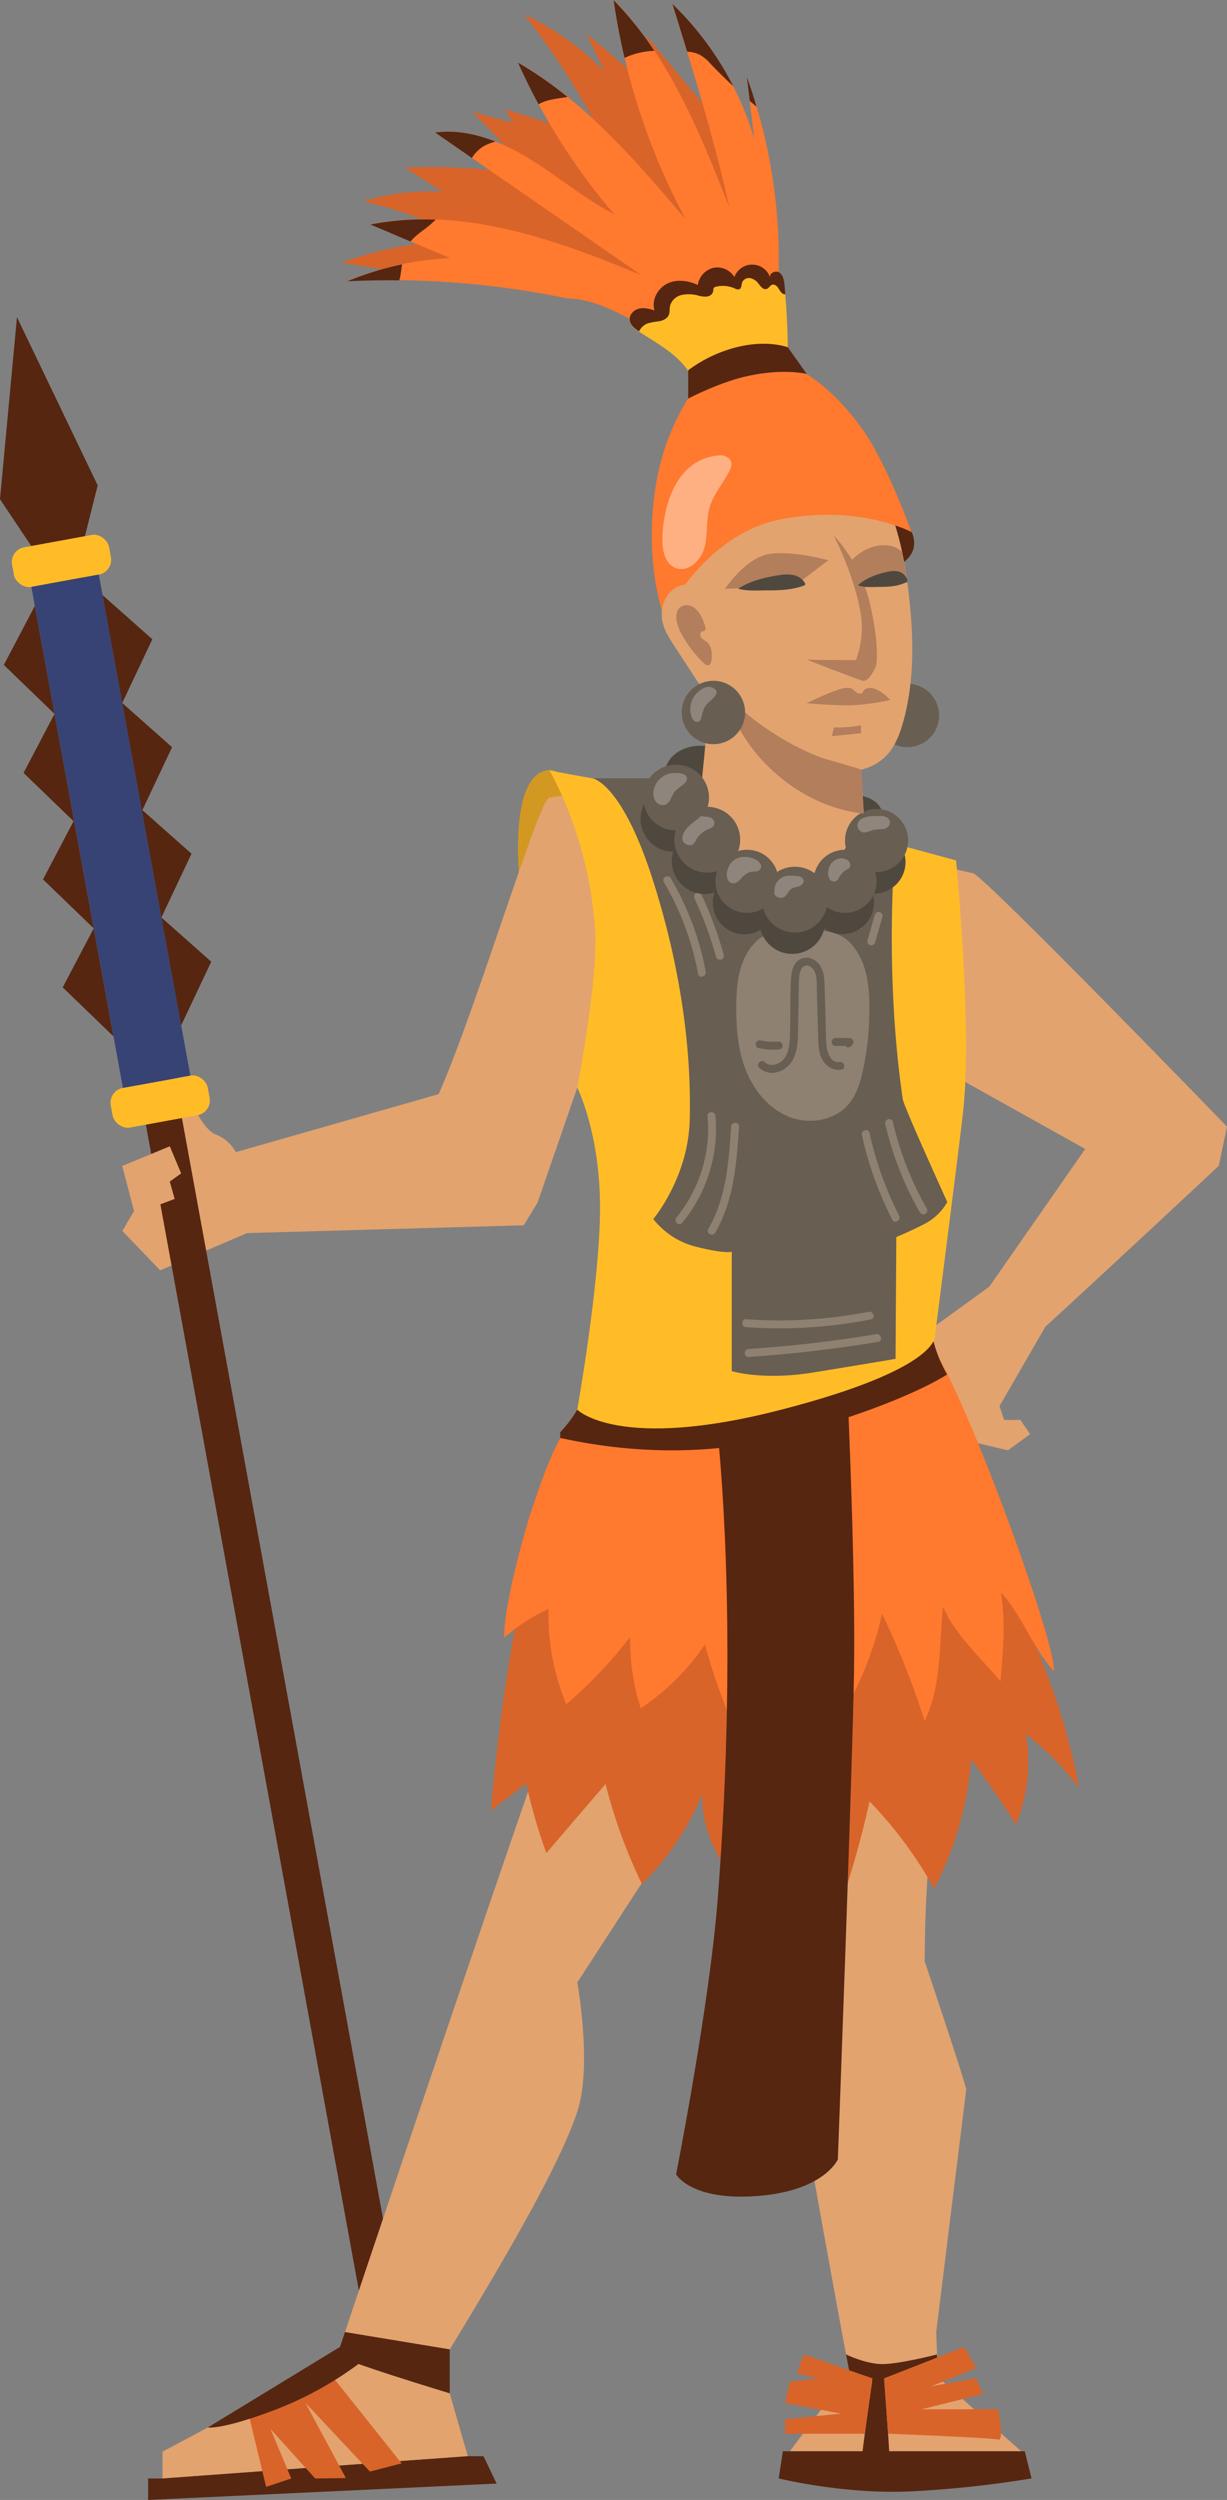 <svg xmlns="http://www.w3.org/2000/svg" viewBox="0 0 542.51 1104.75"><rect x="0" y="0" width="542.51" height="1104.75" fill="#808080" stroke="none"/><defs><style>.cls-1{fill:#e2a36f;}.cls-2{fill:#562611;}.cls-3{fill:#685e52;}.cls-4{fill:#d8642a;}.cls-5{fill:#ff792e;}.cls-6{fill:#ffbc27;}.cls-7{fill:#4f483f;}.cls-8{fill:#d39822;}.cls-9{fill:#8e8172;}.cls-10,.cls-13{fill:#fff;}.cls-10{opacity:0.25;}.cls-11{fill:#b27e5b;}.cls-12{fill:#374375;}.cls-13{opacity:0.41;}</style></defs><g id="Слой_2" data-name="Слой 2"><g id="Layer_1" data-name="Layer 1"><path class="cls-1" d="M408.84,866.73c.05-8.2.19-15.87.47-22.81,2.95-73.85,23.59-184.19,27.92-191.27l-88,11.59,19.36,188.3-19.36,49.73s30,171.79,32.55,175,27.54-4.71,32-4.2c1.47.17,1.14-16.93.17-42.55,0,0,13-105.33,13.25-107C427.4,922,411.78,875.4,408.84,866.73Z"/><path class="cls-1" d="M105.29,511.34a17.53,17.53,0,0,0-9.84-10c-5.83-2.19-10.77-14.57-10.77-14.57s-9.61-.56-9.61,0,7.31,29.39,7.31,29.39Z"/><polygon class="cls-1" points="54.05 515.25 59.25 535.15 54.12 543.99 70.81 561.38 122.61 539.17 104.18 510.72 54.05 515.25"/><rect class="cls-2" x="96.07" y="240.9" width="16.22" height="856.6" transform="translate(-118.62 29.64) rotate(-10.36)"/><polygon class="cls-1" points="447.34 561.38 408.38 589.62 418.75 607.39 432.44 637.78 462.2 586.3 447.34 561.38"/><path class="cls-3" d="M415.22,316.17a14,14,0,1,1-14-14A14,14,0,0,1,415.22,316.17Z"/><path class="cls-2" d="M328.51,273c22-3.77,43.26-11.27,63.67-20.35,5.05-2.25,10.63-5.29,11.83-10.68a11.35,11.35,0,0,0-2.48-9.26,21,21,0,0,0-7.94-5.78,63.44,63.44,0,0,0-15.48-4.25c-10.37-1.78-21-2.76-31.43-1.4s-20.74,5.2-28.63,12.17A81.75,81.75,0,0,0,299,259.19c-4.45,9.66.32,14.09,10.33,15.07C315.71,274.89,322.18,274.11,328.51,273Z"/><path class="cls-4" d="M191.81,119.82a169.63,169.63,0,0,1-40.55-3.89,168.61,168.61,0,0,1,54.57-9.72A164.25,164.25,0,0,0,160.56,89a101.29,101.29,0,0,1,35.06-4.31L179,74.06a261.86,261.86,0,0,1,55.15,3.42,277.31,277.31,0,0,0-25.38-28l18,4.75c-1.15-1.93-2.31-3.86-3.46-5.8a262.2,262.2,0,0,1,45.42,16.81A329.12,329.12,0,0,0,231.67,6.36a121,121,0,0,1,35.68,25.33q-4-8.32-8.05-16.65,15.3,12.33,29.61,25.88a51.49,51.49,0,0,0-3.36-25.38l26.16,31.39c7.57,9.08,15.2,18.25,20.6,28.83,7.47,14.64,10.31,31.39,10.58,47.9.14,8.1-.41,16.53-4.29,23.59S326.68,159.53,319,157.68c-9-2.17-13.56-12.22-20.06-19-8.43-8.81-20.76-12.33-32.66-14.34-30.86-5.21-62.42-2.61-93.67-4-2.33-.1-5.42-1-5.25-3.42Z"/><path class="cls-5" d="M251,131.91a388.1,388.1,0,0,0-97.49-7.67,134.83,134.83,0,0,1,45.39-10.19L163.75,99.13c40.51-7.95,81.81,6.52,119.87,22.5L192.39,58.55c14.67-2,29.32,4,41.92,11.74s24,17.5,37.15,24.28a275.56,275.56,0,0,1-42.41-66.95c29.42,17,52.06,43.4,74.1,69.27A292.15,292.15,0,0,1,271.35,0c24.56,25.06,38.1,58.61,51,91.22-6.68-30.28-15.9-59.93-25.1-89.55a137.15,137.15,0,0,1,36.27,59.74q-1.68-13.75-3.37-27.52a236.14,236.14,0,0,1,13.74,95.3c-.58,9.27-3.05,20.31-11.79,23.44-4,1.44-8.43.77-12.63.09-11.82-1.93-24.14-2.45-34.58-8.24C275.22,139.08,262.58,131.91,251,131.91Z"/><path class="cls-6" d="M282.37,146.44c-1.8-1.18-3.75-2.7-4-4.9-.22-2.4,1.86-4.5,4.12-5s4.6.09,6.83.76c-1.39-4.6,1.5-9.79,5.7-11.83s9.24-1.37,13.46.63a9.28,9.28,0,0,1,6.92-7.6,8.93,8.93,0,0,1,9.27,4.07,8.38,8.38,0,0,1,15.84.33c-.66-2,2.45-3.49,4.13-2.24s2,3.63,2.23,5.76a331.22,331.22,0,0,1,1.31,40.83c-.1,3.22-.28,6.57-1.78,9.39-6.22,11.69-28.63,12-35.23,1-3.18-5.31-4.45-11.09-8.56-15.95C297.1,155.06,289.37,151.06,282.37,146.44Z"/><path class="cls-7" d="M301.79,331.19c5.14-2.37,11.23-1.94,16.56-.05a33.3,33.3,0,0,1,21.22,25c.38,2.11.62,4.42,2.09,6s3.6,1.95,5.66,2.22c3.43.44,7.07.57,10.17-1a22.14,22.14,0,0,0,4.66-3.54c4-3.58,8.47-7,13.73-8s11.46,1,13.77,5.81c1.83,3.83.83,8.52-1.39,12.15-4.54,7.4-13.39,11.12-22,12.22-17.77,2.26-35.35-4.65-51.56-12.29-4.57-2.15-9.19-4.43-12.87-7.9C293.38,353.87,288.62,337.29,301.79,331.19Z"/><path class="cls-8" d="M358.85,359.28c10.91,2.84,22.34,7.06,28.82,16.29,3.72,5.3,5.41,11.74,6.6,18.1,1.55,8.28,2.38,16.84.8,25.12-4.19,21.9-25.38,37.94-47.5,40.76-6.83.87-14.22.56-19.93-3.28-7-4.69-9.8-13.38-12.19-21.42q-5.76-19.41-11.51-38.81c-2.91-9.83-22.92-25-19.79-35.42C290.52,339.39,344.53,355.55,358.85,359.28Z"/><path class="cls-8" d="M237.74,431.28c2,8,4.57,16.87,11.64,21.16,6.08,3.69,14.18,2.82,20.25-.87S280,441.8,283,435.36a64.69,64.69,0,0,0-3.92-61C274,366.44,267.3,360,260.24,353.89c-4.4-3.8-11.37-14.36-17.92-13.54-17,2.14-13.38,44.15-12,55C231.91,407.5,234.8,419.42,237.74,431.28Z"/><path class="cls-1" d="M298.9,210.53c-5.48,14.51-3.38,30.72.05,45.84,3.89,17.13,9.49,34.09,18.95,48.89s23.1,27.37,39.65,33.24c11.82,4.19,26.72,4.1,35-5.3,3.36-3.81,5.23-8.71,6.63-13.59,5.32-18.56,4.82-38.3,2.59-57.47-2.25-19.43-6.58-39.43-18.6-54.85C363.53,182.09,312.22,175.23,298.9,210.53Z"/><path class="cls-1" d="M255.25,346.12c2.07,1.38,175,39.78,175,39.78L389.48,589.62,275.21,569.91Z"/><polygon class="cls-1" points="276.15 621.14 265.33 703.7 404.04 665.1 397.15 606.49 276.15 621.14"/><path class="cls-1" d="M276.81,673.66C268,683.6,139.69,1069,139.69,1069s38.33,10.13,38.33,5.16,63.8-100.12,77.23-141c6.72-20.43,0-57.06,0-57.06l78-120.19,12.89-82.22Z"/><polygon class="cls-1" points="148.51 1042.5 71.86 1083.42 71.86 1095.26 206.83 1085.41 195.06 1044.43 148.51 1042.5"/><polygon class="cls-1" points="381.29 1040.46 349.22 1083.23 451.52 1083.23 414.54 1050.33 381.29 1040.46"/><path class="cls-1" d="M315.1,283.53c1.48,4.83-8.73,99.61-8.73,99.61l78.35,22.19-6.41-105.18Z"/><path class="cls-1" d="M273,429.3l-14-79.42-16,2.57c-4.38-.7-32.48,93.91-49.07,131.05L88.41,513.67l9,31.57,134.16-3.77,6.09-10Z"/><path class="cls-1" d="M538.87,515.2l3.64-17.33s-105.65-109.13-112.26-112l-21.87,82,71.44,39.87-52.68,75.58s7.7,24.85,10.65,24.67C439.7,607.87,538.87,515.2,538.87,515.2Z"/><path class="cls-4" d="M234.19,687.14A850.36,850.36,0,0,0,217.1,800l15.58-11.79a246.69,246.69,0,0,0,8.88,30.69q13.08-15.25,26.17-30.52a232.18,232.18,0,0,0,16.11,44.21,119.41,119.41,0,0,0,26.64-39.74c-.25,15.7,6.83,31.35,18.48,40.87q7.82-19.51,17-38.35a120.55,120.55,0,0,0,26.65,43.47,415.33,415.33,0,0,0,11.85-42.79A182.87,182.87,0,0,1,413,834.57a147.54,147.54,0,0,0,16.39-57.11q10.41,14,19.82,28.8a72.56,72.56,0,0,0,4.38-39.9,123.65,123.65,0,0,1,23.54,23.73A299.84,299.84,0,0,0,444.38,700c-5.49-9.79-11.73-19.46-20.53-25.91-7-5.16-15.32-8-23.62-10.06-56.82-14.28-118.09,3.84-165.77,39.9-2.9,2.2-6.08,5.13-5.86,8.93Z"/><path class="cls-5" d="M223,723.67A80.08,80.08,0,0,1,242.53,711a103,103,0,0,0,7.84,42.14,198,198,0,0,0,28.25-29.77,97.7,97.7,0,0,0,4.67,31.52,103.49,103.49,0,0,0,28.39-28.15,248,248,0,0,0,11.75,33.73,84,84,0,0,0,23.65-39.34,299.53,299.53,0,0,0,20.56,43.74A147.82,147.82,0,0,0,390,713.11a366,366,0,0,1,18.81,47.38c7.56-15.61,6.36-33.23,8.15-50.48,4.71,11.69,17.3,23.32,25.39,33,1.23-14.74,2.31-24.83.24-39.3,9,9.75,14.39,25.11,23.43,34.86.49-14.46-39.21-122.23-53.88-143.43-2.95-4.27-6-8.69-10.34-11.48-4.18-2.67-9.23-3.58-14.17-4.14-34.66-4-69.16,7-99.12,23.84-10,5.63-23.84,11.52-32,19.8-10.51,10.66-16.31,29.33-21.15,43.15C232.13,675.56,222.34,711.18,223,723.67Z"/><path class="cls-2" d="M247.7,635.54c.31-.57,46.8,12.84,98.42-.69,52.32-13.71,72.63-27.46,72.63-27.46a58.55,58.55,0,0,1-6.4-16.26c-2.26-9.68,3.55-20.24,3.55-20.24s-149.37,21.28-150.57,22.64-5.85,22.57-10.08,29.38a54.33,54.33,0,0,1-7.55,10Z"/><path class="cls-6" d="M242.9,340.35c3.13,1.11,56.77,10,56.77,10s15.79,45.25,46.45,49.21c37.6,4.86,34.83-30.69,34.83-30.69l41.75,11.36s7.46,74.62,3,112.22c-2.86,24.33-12.24,97.21-12.24,97.21s4,14.66-68,33.29-90.24,0-90.24,0,10-55.75,10.08-89-10.08-53.35-10.08-53.35,9.08-46.7,7.93-68.34C261,370.77,242.9,340.35,242.9,340.35Z"/><path class="cls-2" d="M317.36,632.86c0,3.5,9.59,82.39,0,206-3.66,47.29-18.43,122-18.43,122s6.56,11.86,36.09,9.56,35.43-16.19,35.43-16.19,6.4-170.56,7.14-214.8-2.68-119.86-2.68-119.86Z"/><path class="cls-3" d="M262,343.94s13,1.85,26.84,45.52,16.81,80.19,16.11,105.61-16.11,43.63-16.11,43.63A34.81,34.81,0,0,0,308,551c12.86,3.22,15.54,2.14,15.54,2.14V605.9s13.48,4.28,36.18.59c27.9-4.54,36.24-6,36.24-6l.34-53.83s7.64-3.16,13.53-6.38a24.36,24.36,0,0,0,9-9.11s-19.19-42.12-19.68-45.43c-8.57-58.55-3.15-114.3-3.15-114.3l-48.79,24-42.21-33.22-10.21-18.28Z"/><path class="cls-9" d="M331.54,419.3c-5.08,7.26-6,16.59-6,25.45-.06,9.65.74,19.48,4.34,28.44s10.3,17,19.32,20.46,20.34,1.42,26.37-6.12c2.76-3.44,4.27-7.72,5.38-12a120.46,120.46,0,0,0,3.36-26.91c.28-9.65-.19-19.86-5.33-28-5.76-9.16-13.57-9.85-23.07-9.28S338.25,409.7,331.54,419.3Z"/><path class="cls-3" d="M335.72,471.86a8.2,8.2,0,0,0,8.34,1.8,11.18,11.18,0,0,0,6.94-6.25c1.57-3.5,1.78-7.36,1.85-11.14.09-4.48.16-9,.24-13.46,0-2.21.07-4.43.11-6.65a34.85,34.85,0,0,1,.26-5.21,6.24,6.24,0,0,1,1.52-3.61,2.72,2.72,0,0,1,3.52,0c3.19,2.26,2.55,7.57,2.66,11q.21,6.82.41,13.65c.08,2.55.15,5.09.24,7.64a23.35,23.35,0,0,0,.9,6.65c1.34,4,4.93,7.16,9.34,6.39,2.22-.38,1.28-3.76-.93-3.38-3.79.66-5.39-4.23-5.66-7.06-.4-4.21-.33-8.5-.45-12.72q-.21-6.71-.41-13.41c-.12-3.69-.21-7.8-3-10.62-2.39-2.46-6.23-3.14-8.94-.8-2.25,1.94-2.79,5.27-2.94,8.08-.45,8.43-.15,16.91-.48,25.34-.13,3.61-.53,8-3.35,10.58-2,1.85-5.59,2.87-7.74.71-1.59-1.61-4.07.87-2.48,2.48Z"/><path class="cls-3" d="M335.38,463.15a32.2,32.2,0,0,0,9,.65,1.76,1.76,0,0,0,0-3.51,31.29,31.29,0,0,1-4.22,0l-1.08-.09-.49-.05-.19,0c-.71-.1-1.41-.23-2.12-.38a1.76,1.76,0,0,0-.93,3.39Z"/><path class="cls-3" d="M369.6,462.21h6c-.42-1-.83-2-1.24-3l-.54.62a1.76,1.76,0,0,0,0,2.48,1.79,1.79,0,0,0,2.48,0l.54-.62a1.77,1.77,0,0,0,.36-1.91,1.76,1.76,0,0,0-1.6-1.08h-6a1.76,1.76,0,1,0,0,3.51Z"/><path class="cls-9" d="M301.62,540.41a65.55,65.55,0,0,0,14.73-47.23c-.2-2.23-3.71-2.25-3.5,0a62.09,62.09,0,0,1-13.71,44.75c-1.43,1.73,1,4.23,2.48,2.48Z"/><path class="cls-9" d="M316.15,544.88c8.3-14.2,9.56-31,10.62-47,.15-2.25-3.36-2.24-3.51,0-1,15.42-2.16,31.59-10.13,45.24a1.75,1.75,0,0,0,3,1.77Z"/><path class="cls-9" d="M397.54,537.19a151.48,151.48,0,0,1-13.07-36.54c-.49-2.2-3.87-1.27-3.38.93A155.29,155.29,0,0,0,394.52,539c1,2,4.05.24,3-1.77Z"/><path class="cls-9" d="M409.89,534.27a141.07,141.07,0,0,1-15.1-38.48c-.51-2.2-3.89-1.27-3.38.93A144.18,144.18,0,0,0,406.86,536a1.76,1.76,0,0,0,3-1.77Z"/><path class="cls-9" d="M331,599.64q28.8-1.92,57.3-6.67c2.22-.37,1.28-3.75-.93-3.39q-28,4.67-56.37,6.55c-2.24.15-2.26,3.66,0,3.51Z"/><path class="cls-9" d="M329.94,586.48A209.47,209.47,0,0,0,385,583.07c2.21-.44,1.28-3.82-.93-3.39a205.83,205.83,0,0,1-54.16,3.3c-2.25-.16-2.24,3.34,0,3.5Z"/><path class="cls-9" d="M293.4,389.63a124.46,124.46,0,0,1,15.25,40.7c.41,2.21,3.79,1.27,3.38-.93a127.35,127.35,0,0,0-15.6-41.54,1.76,1.76,0,0,0-3,1.77Z"/><path class="cls-9" d="M307.06,397a160.44,160.44,0,0,1,9.53,25.84,1.75,1.75,0,0,0,3.38-.93,166.87,166.87,0,0,0-9.88-26.68c-1-2.05-4-.27-3,1.77Z"/><path class="cls-9" d="M381.32,409.42q1.57-5.1,3.14-10.2a1.75,1.75,0,0,0-3.38-.94q-1.57,5.12-3.14,10.21a1.77,1.77,0,0,0,1.22,2.16,1.8,1.8,0,0,0,2.16-1.23Z"/><path class="cls-9" d="M386.94,416.47q1.6-5.62,3.23-11.26a1.75,1.75,0,0,0-3.38-.93q-1.62,5.63-3.23,11.25a1.77,1.77,0,0,0,1.22,2.16,1.79,1.79,0,0,0,2.16-1.22Z"/><path class="cls-7" d="M364.84,407a14.54,14.54,0,1,1-14.54-14.54A14.54,14.54,0,0,1,364.84,407Z"/><circle class="cls-7" cx="329.13" cy="398.89" r="13.95" transform="translate(-128.45 157.94) rotate(-22.7)"/><circle class="cls-7" cx="311.57" cy="380.52" r="14.54" transform="translate(-114.12 626.8) rotate(-80.74)"/><path class="cls-7" d="M312.32,361.88a14.54,14.54,0,1,1-14.54-14.54A14.54,14.54,0,0,1,312.32,361.88Z"/><circle class="cls-7" cx="372.47" cy="398.89" r="13.95" transform="translate(-100.94 670.42) rotate(-76.8)"/><path class="cls-7" d="M400.37,380.9A13.95,13.95,0,1,1,386.42,367,14,14,0,0,1,400.37,380.9Z"/><circle class="cls-3" cx="351.46" cy="397.56" r="14.54"/><circle class="cls-3" cx="330.29" cy="389.46" r="13.95" transform="translate(-178.65 347.62) rotate(-45)"/><path class="cls-3" d="M327.26,371.08a14.54,14.54,0,1,1-14.53-14.53A14.53,14.53,0,0,1,327.26,371.08Z"/><path class="cls-3" d="M313.47,352.45a14.54,14.54,0,1,1-14.54-14.54A14.54,14.54,0,0,1,313.47,352.45Z"/><path class="cls-3" d="M387.58,389.46a13.95,13.95,0,1,1-13.95-13.95A13.95,13.95,0,0,1,387.58,389.46Z"/><path class="cls-3" d="M401.52,371.47a13.95,13.95,0,1,1-13.94-14A13.94,13.94,0,0,1,401.52,371.47Z"/><path class="cls-10" d="M289,349.26a6.41,6.41,0,0,0,.84,4.83,3.82,3.82,0,0,0,4.41,1.49c2.12-.91,2.54-3.7,3.91-5.55,1.21-1.64,3.18-2.52,4.63-4a3,3,0,0,0,.86-1.33c.85-3.47-5.33-3.31-7.28-2.91A9.44,9.44,0,0,0,289,349.26Z"/><path class="cls-10" d="M310.54,360.66a.85.85,0,0,0-.82.19c-2.86,2.58-6.89,4.66-7.84,8.39a3.4,3.4,0,0,0,.18,2.68,3.28,3.28,0,0,0,1.13,1,3.12,3.12,0,0,0,2.81.44,4.43,4.43,0,0,0,1.7-2.11,11.18,11.18,0,0,1,5.16-4.69c1.09-.49,2.39-.92,2.85-2a2.66,2.66,0,0,0-.93-2.91C314,360.87,311.59,361,310.54,360.66Z"/><path class="cls-10" d="M324.34,380.24a8.31,8.31,0,0,0-2.92,5.41,5.4,5.4,0,0,0,.29,2.9,2.93,2.93,0,0,0,2.18,1.79c1.6.22,2.91-1.16,4-2.35a8,8,0,0,1,4.14-2.74c.75-.14,1.52-.09,2.28-.19a2.7,2.7,0,0,0,1.95-1.06,2.23,2.23,0,0,0,0-2.14,4.68,4.68,0,0,0-1.53-1.6C331.9,378.27,327.1,378,324.34,380.24Z"/><path class="cls-10" d="M342.31,394.93a3.21,3.21,0,0,0,4.71,1.26c1.08-.84,1.51-2.32,2.58-3.17s2.37-.9,3.57-1.33,2.42-1.55,2.11-2.79a2.82,2.82,0,0,0-2.19-1.71,23.39,23.39,0,0,0-3.75-.19,6.44,6.44,0,0,0-6.92,6.48Z"/><path class="cls-10" d="M366.29,384.48a5.84,5.84,0,0,0,.31,3.68,2.42,2.42,0,0,0,3.15,1.19,4.55,4.55,0,0,0,1.41-1.89,8.23,8.23,0,0,1,3.23-3.18,4.23,4.23,0,0,0,1.07-.68c1-1,.33-2.93-.95-3.61C370.83,378,366.87,380.75,366.29,384.48Z"/><path class="cls-10" d="M379.21,364.22a3.12,3.12,0,0,0,1.94,3.48c1.71.57,3.47-.61,5.24-1a36.07,36.07,0,0,1,3.61-.26,4,4,0,0,0,3.1-1.62,2.61,2.61,0,0,0-.05-2.73c-.84-1.27-2.59-1.52-4.11-1.51C386.08,360.61,379.93,360.41,379.21,364.22Z"/><path class="cls-5" d="M293.71,273s17.32-37,51.84-43.58,57.47,5.7,57.47,5.7-10.72-30-21.61-45.31c-16.88-23.75-33.28-28.9-33.28-28.9l-38.89,7.79a104.18,104.18,0,0,0-18.77,42.9C283.82,247.57,293.71,273,293.71,273Z"/><path class="cls-2" d="M304.29,176.14s13.14-6.88,24.92-9.65c16.81-4,27.49-1.23,27.49-1.23l-8.34-11.77s-8.51-3.38-21.79-.27a60.69,60.69,0,0,0-22.28,10.4Z"/><path class="cls-2" d="M213.8,64.64a21.18,21.18,0,0,1,5.29-2.07c-8.57-3.4-17.63-5.21-26.7-4l16.25,11.23A15.67,15.67,0,0,1,213.8,64.64Z"/><path class="cls-2" d="M163.75,99.2l17.76,7.53c2.07-2.55,4.93-4.41,7.53-6.47a47.44,47.44,0,0,0,3.6-3.21A125.49,125.49,0,0,0,163.75,99.2Z"/><path class="cls-2" d="M176.93,122.43c.34-1.84.56-3.74.84-5.62a135.29,135.29,0,0,0-24.25,7.5q11.52-.56,23-.41A13.17,13.17,0,0,0,176.93,122.43Z"/><path class="cls-2" d="M276.15,25.58a33.81,33.81,0,0,1,13.16-3.12,151.89,151.89,0,0,0-18-22.4Q273.16,12.93,276.15,25.58Z"/><path class="cls-2" d="M330.2,34q.65,5.31,1.3,10.61c1,.85,2,1.7,3,2.53C333.21,42.67,331.78,38.28,330.2,34Z"/><path class="cls-2" d="M229.05,27.69q4.19,9.37,9.08,18.43c3.48-2.2,8.24-2.48,12.8-3.27A171.48,171.48,0,0,0,229.05,27.69Z"/><path class="cls-2" d="M297.3,1.74q3.27,10.53,6.52,21.09a14.84,14.84,0,0,1,5.44,1.28,19,19,0,0,1,5.07,4.24c3.19,3.36,6.5,6.6,9.89,9.75A136.9,136.9,0,0,0,297.3,1.74Z"/><path class="cls-2" d="M347.23,130.05c-.1-1.26-.2-2.52-.32-3.78-.2-2.13-.56-4.52-2.24-5.77s-4.79.22-4.13,2.25a8.37,8.37,0,0,0-15.83-.33,8.93,8.93,0,0,0-9.27-4.07,9.29,9.29,0,0,0-6.93,7.6c-4.21-2-9.25-2.66-13.45-.63s-7.1,7.23-5.71,11.83c-2.22-.67-4.57-1.3-6.82-.76s-4.35,2.63-4.12,5c.21,2.21,2.15,3.73,3.95,4.91l.2.13a7.15,7.15,0,0,1,3.78-3.52,31.46,31.46,0,0,1,5.14-.94c1.72-.34,3.52-1.17,4.21-2.78.54-1.24.3-2.67.57-4a6.86,6.86,0,0,1,5.09-4.83,15.48,15.48,0,0,1,7.31.24,10.69,10.69,0,0,0,4,.43,3.12,3.12,0,0,0,2.73-2.54,2.59,2.59,0,0,1,.15-1.18,1.63,1.63,0,0,1,1.09-.62,13,13,0,0,1,8.26.78,2.56,2.56,0,0,0,2,.35c1.06-.44.88-2,1.26-3.06a3.28,3.28,0,0,1,3.65-1.84,6.08,6.08,0,0,1,3.58,2.45c.94,1.22,2.14,2.84,3.59,2.33,1-.34,1.47-1.6,2.48-1.9s2.09.6,2.69,1.54,1.1,2,2.11,2.5A2.27,2.27,0,0,0,347.23,130.05Z"/><path class="cls-11" d="M325,318.39c10.43,21.69,33,38.66,56.93,41.15-.58-6.11-.6-13.27-1.18-19.38,0-.36-16.34-4.83-17.9-5.43a115.26,115.26,0,0,1-17.25-8.45c-10.54-6.29-20.84-14.38-28.44-24.09C320.5,307.2,322.4,313,325,318.39Z"/><path class="cls-11" d="M368.55,236.54a67.42,67.42,0,0,1,16.17,30.56c4.36,19,2.67,27.09,2.67,27.09s-3.08,7.46-6,6.62-25.88-9.68-24.71-9.39,21.75.28,21.75.28A40.28,40.28,0,0,0,380.69,272C378,254.46,368.55,236.54,368.55,236.54Z"/><path class="cls-11" d="M320.56,260.21s9.31-14,19.85-15.45,25.82,2.81,25.82,2.81l-14.85,11.31Z"/><path class="cls-11" d="M376.61,247.57s4.84-5.67,12.21-6.51,10.12,3.05,10.12,3.05l2.3,13.3H379.16Z"/><path class="cls-11" d="M356.66,310.75s14.6,1.4,22.55.76a104.23,104.23,0,0,0,14.4-2.18s-4.86-5.43-8.89-5.3-2.47,2.94-4.93,2.42-1.94-2.94-6.2-2.42S356.66,310.75,356.66,310.75Z"/><path class="cls-11" d="M368.78,321.36s0,.08.58.12a36.79,36.79,0,0,0,4.27-.12,50.28,50.28,0,0,0,7.07-.83V324l-12.91,1.32Z"/><path class="cls-1" d="M295.46,262.63a15.22,15.22,0,0,0-2.19,13.51c1,3.39,3,6.4,4.9,9.36l12.31,18.82c.93,1.43,2.4,3.06,4,2.52a3.4,3.4,0,0,0,1.65-1.53c1.82-2.85,2.37-6.32,2.63-9.69A66.7,66.7,0,0,0,313.43,264C310.16,256.56,300.34,256.38,295.46,262.63Z"/><path class="cls-3" d="M329.43,314.85a14,14,0,1,1-14-14A14,14,0,0,1,329.43,314.85Z"/><path class="cls-11" d="M305,267.62a4.7,4.7,0,0,0-4.25.75c-1.81,1.47-2,4.18-1.51,6.46a25.06,25.06,0,0,0,3.73,8.06,50.69,50.69,0,0,0,8.3,10.21A2.5,2.5,0,0,0,313,294c1.15-.09,1.56-1.54,1.65-2.68.21-2.7,0-5.78-2-7.54a19.78,19.78,0,0,1-2.56-1.94c-.69-.83-.75-2.34.23-2.77.38-.16.83-.12,1.17-.35.6-.4.49-1.3.28-2C310.76,273.33,308.74,268.71,305,267.62Z"/><path class="cls-7" d="M344.51,254.18a17.86,17.86,0,0,1,6.23-.06,7.55,7.55,0,0,1,5.06,3.37,1,1,0,0,1,.14.92,1.06,1.06,0,0,1-.61.41c-5,1.83-10.45,2.08-15.79,2.07-4.14,0-9.22.41-13.16-.71C331.45,256.74,338.53,255.06,344.51,254.18Z"/><path class="cls-7" d="M392.74,252.64a9.85,9.85,0,0,1,4.61-.06,5.83,5.83,0,0,1,3.74,3.37,1.24,1.24,0,0,1,.1.92.77.77,0,0,1-.44.41c-3.71,1.83-7.73,2.08-11.68,2.07-3.06,0-6.82.41-9.72-.71C383.09,255.2,388.32,253.52,392.74,252.64Z"/><path class="cls-10" d="M306.62,308.19a10.22,10.22,0,0,0-.9,8.43,4,4,0,0,0,1.29,2,1.87,1.87,0,0,0,2.24.1,2.91,2.91,0,0,0,.81-1.63c.52-2.12,1.05-4.36,2.55-6,1.75-1.85,7.12-5.28,2.17-7.33C311.77,302.58,308,305.87,306.62,308.19Z"/><polygon class="cls-2" points="19.2 249.34 17.53 246.83 0 220.59 7.5 140.17 43.2 214.49 35.16 246.42 19.2 249.34"/><rect class="cls-6" x="5.39" y="238.98" width="43.59" height="17.8" rx="6.62" transform="translate(-44.13 8.93) rotate(-10.36)"/><rect class="cls-6" x="49.01" y="477.9" width="43.59" height="17.8" rx="6.62" transform="translate(-86.37 20.66) rotate(-10.36)"/><rect class="cls-12" x="33.84" y="254.8" width="30.31" height="225.07" transform="translate(-65.24 14.79) rotate(-10.36)"/><polygon class="cls-2" points="15.39 267.78 1.69 293.84 24.11 315.48 15.39 267.78"/><polygon class="cls-2" points="24.11 315.48 10.41 341.55 32.83 363.19 24.11 315.48"/><polygon class="cls-2" points="32.71 362.55 19.01 388.61 41.43 410.25 32.71 362.55"/><polygon class="cls-2" points="41.43 410.26 27.73 436.33 50.15 457.97 41.43 410.26"/><polygon class="cls-2" points="45.33 262.96 67.36 282.49 54.05 310.66 45.33 262.96"/><polygon class="cls-2" points="54.05 310.66 76.08 330.2 62.77 358.37 54.05 310.66"/><polygon class="cls-2" points="62.65 357.73 84.68 377.26 71.37 405.43 62.65 357.73"/><polygon class="cls-2" points="71.37 405.44 93.4 424.98 80.09 453.15 71.37 405.44"/><polygon class="cls-1" points="75.07 506.55 54.05 515.25 60.68 536.05 77.23 529.81 75.07 522.14 80.1 518.54 75.07 506.55"/><polygon class="cls-1" points="432.44 637.78 445.63 640.91 455.47 633.77 451.14 627.47 443.96 627.47 440.51 617.23 432.44 637.78"/><path class="cls-2" d="M346.12,1083.23l-1.81,12s30,7.43,60.39,5.63a473.63,473.63,0,0,0,51.38-5.63l-3-12Z"/><path class="cls-2" d="M381,1088.57c-.6-.9,4.81-37.56,4.81-37.56h5.11s2.89,38.16,2.35,37.56S381,1088.57,381,1088.57Z"/><path class="cls-2" d="M375.54,1048.14s6,4.38,12.94,4.38,26.06-2.19,26.06-2.19l-.29-9.87s-17.66,4.54-24.87,4.24-15.3-4.24-15.3-4.24Z"/><polygon class="cls-4" points="385.77 1051.01 355.32 1040.46 352.42 1048.72 361.6 1051.01 349.22 1052.52 347.13 1061.85 371.74 1066.59 347.13 1069.08 347.13 1075.48 382.33 1075.48 385.77 1051.01"/><path class="cls-4" d="M390.88,1051l35.45-13.88,5.31,9.36-19.81,8,19.81-3.51,2.9,7-27.05,6.69H441.3s2.9,14.29,0,13.42-48.67-2.6-48.67-2.6Z"/><polygon class="cls-2" points="71.86 1095.26 65.49 1095.26 65.49 1104.75 219.58 1097.51 213.79 1085.43 206.83 1085.41 71.86 1095.26"/><polygon class="cls-4" points="110.41 1068.88 117.66 1098.96 128.77 1095.26 119.59 1073.35 139.34 1095.26 152.92 1095.08 135.05 1061.85 163.55 1092.2 177.56 1088.58 143.99 1046.49 110.41 1068.88"/><path class="cls-2" d="M91.89,1072.72c.1,0,6,1.12,29.15-7.58A156,156,0,0,0,160.71,1043l-10.4-5.87Z"/><path class="cls-2" d="M149.19,1040.46c-.67,2,49.66,17.16,49.66,17.16V1038.2l-46.34-7.65Z"/><path class="cls-13" d="M292.88,236.84c-.27,5.52.81,12.33,6,14.23,5.56,2,11.21-3.6,12.67-9.34s.54-11.91,2.22-17.58c1.76-6,6.16-10.72,8.86-16.3a6.07,6.07,0,0,0,.8-2.94c-.15-2.32-2.75-3.85-5.07-3.7C300.38,202.38,293.66,220.66,292.88,236.84Z"/></g></g></svg>